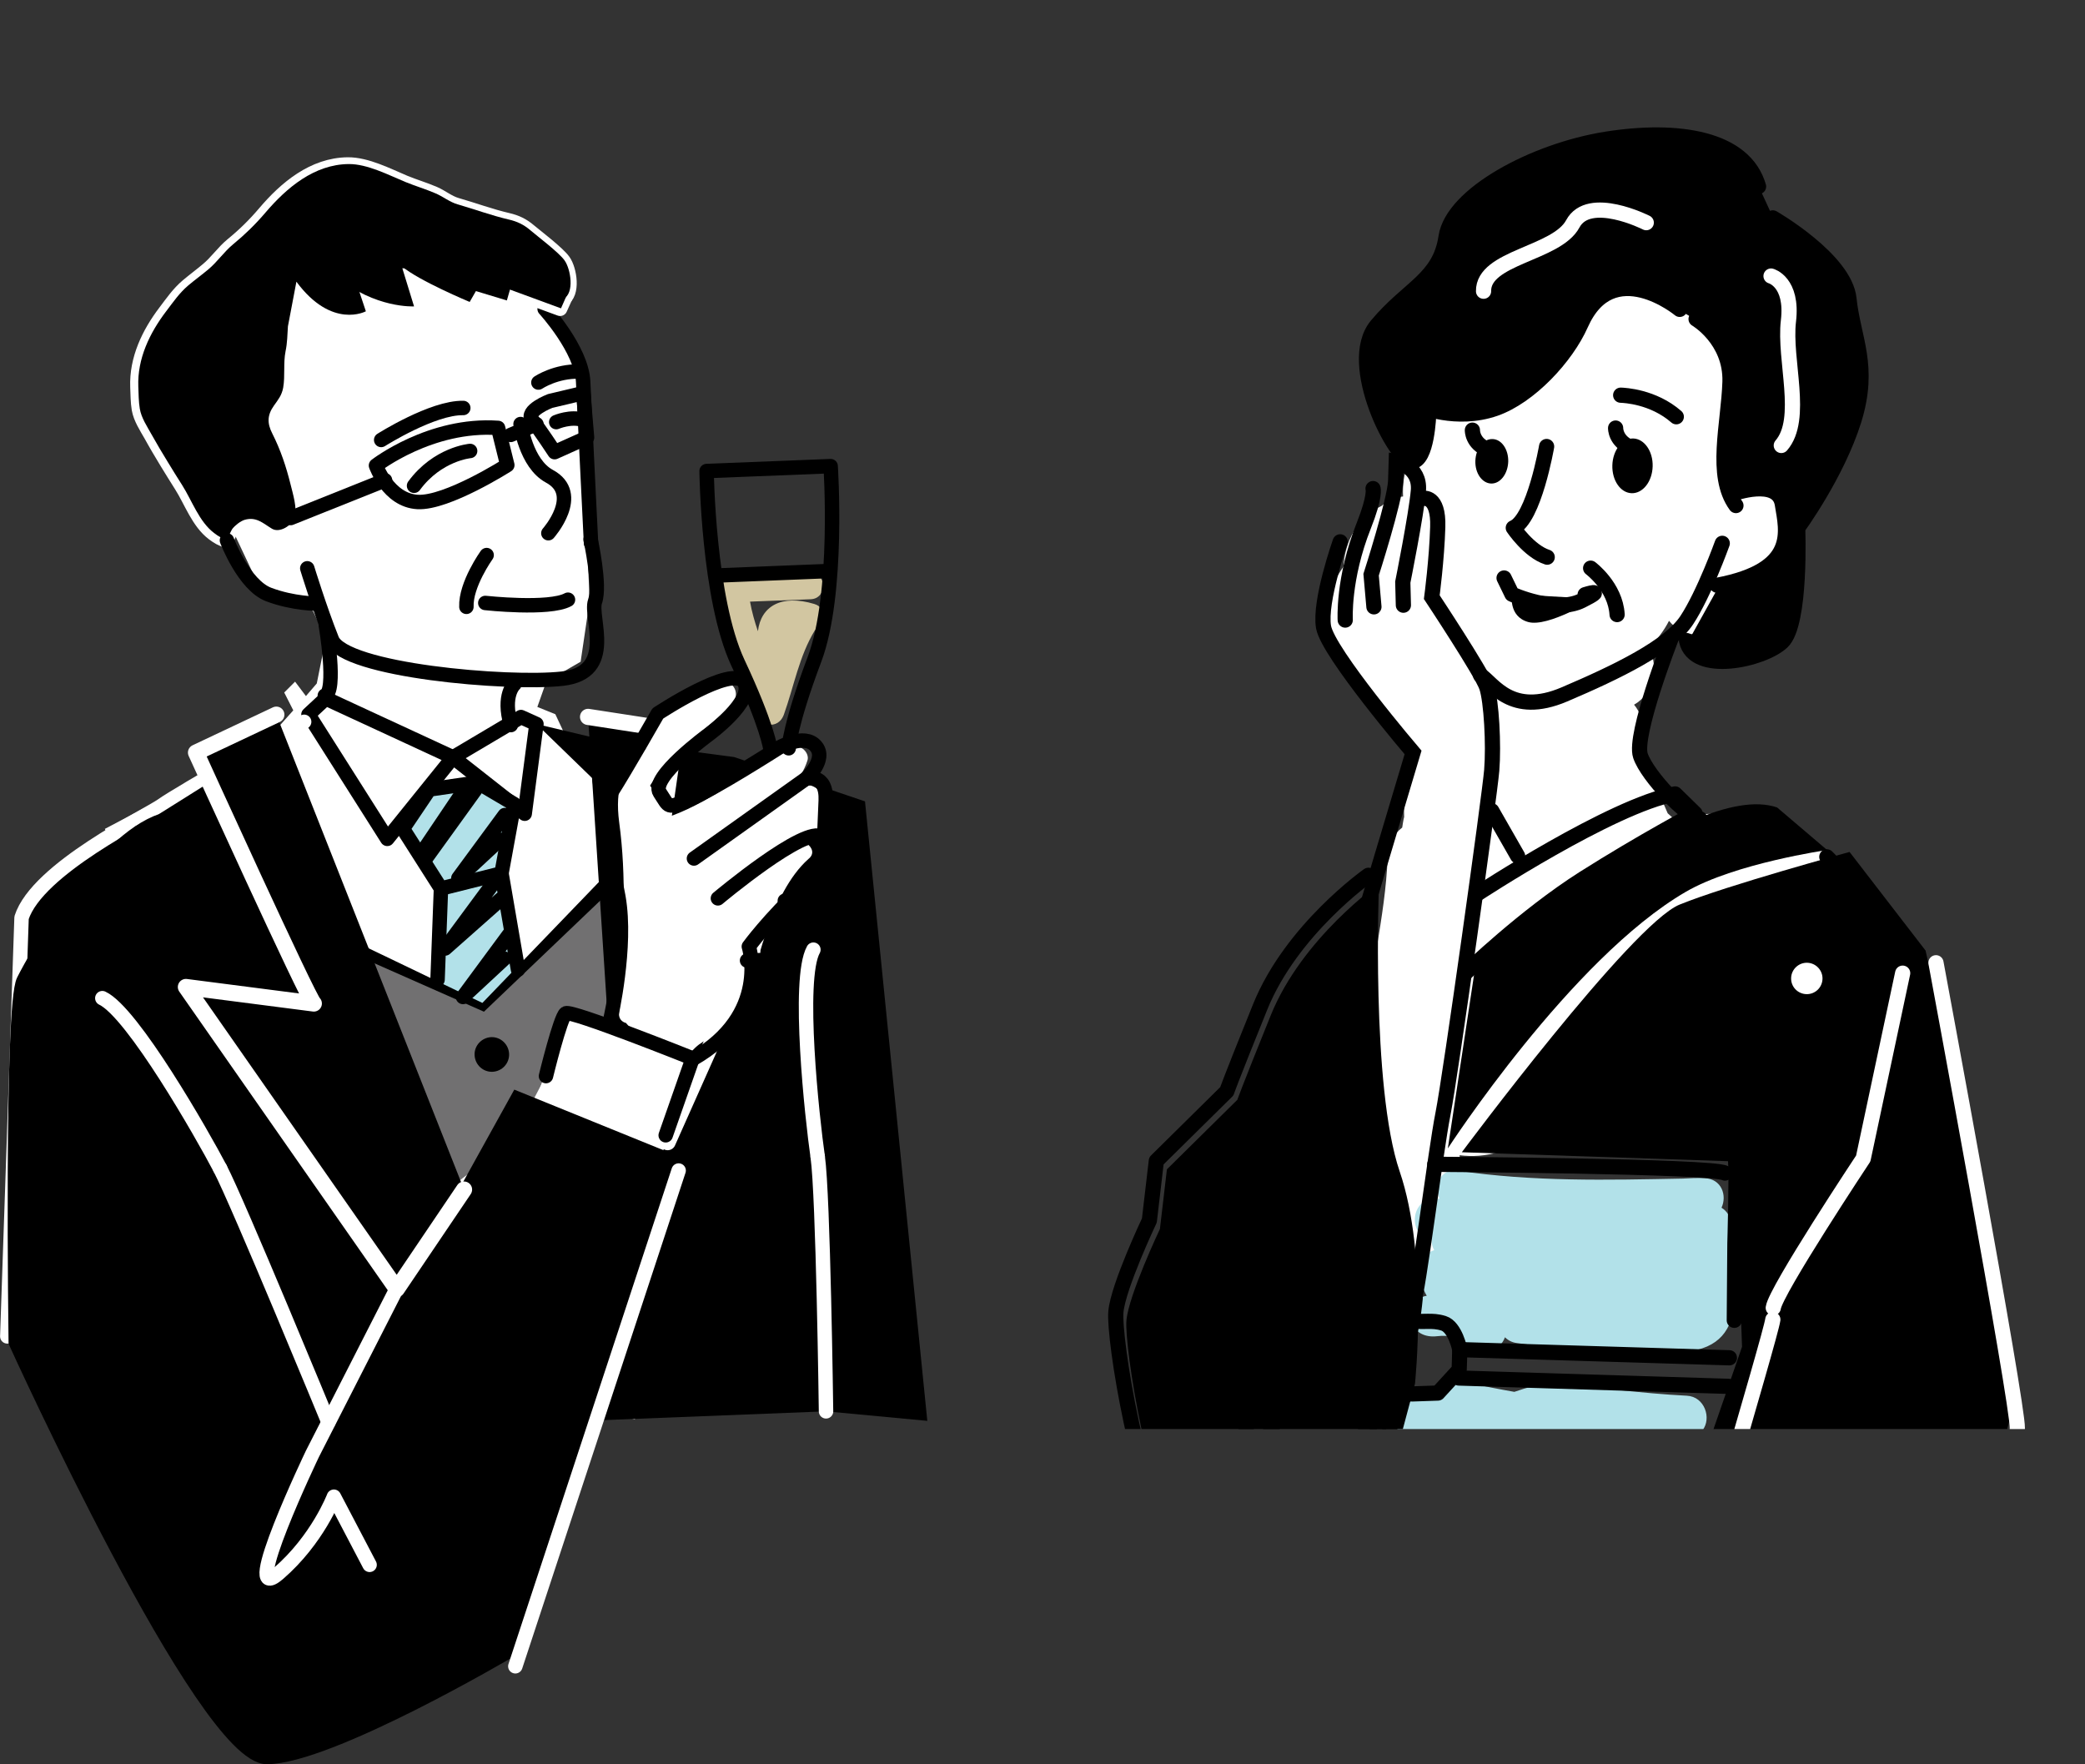 <?xml version="1.0" encoding="utf-8"?>
<!-- Generator: Adobe Illustrator 24.0.3, SVG Export Plug-In . SVG Version: 6.00 Build 0)  -->
<svg version="1.1" id="レイヤー_1" xmlns="http://www.w3.org/2000/svg" xmlns:xlink="http://www.w3.org/1999/xlink" x="0px"
	 y="0px" width="140.19px" height="118.61px" viewBox="0 0 140.19 118.61" style="enable-background:new 0 0 140.19 118.61;"
	 xml:space="preserve">
<rect x="0" y="0" width="140.19" height="118.61" fill="#333333" stroke="none"/>
<style type="text/css">
	.st0{fill:#FFFFFF;}
	.st1{fill:none;stroke:#000000;stroke-width:0.971;stroke-linecap:round;stroke-linejoin:round;stroke-miterlimit:10;}
	.st2{fill:#B2E1E9;}
	.st3{fill:#717071;}
	
		.st4{fill-rule:evenodd;clip-rule:evenodd;stroke:#FFFFFF;stroke-width:0.971;stroke-linecap:round;stroke-linejoin:round;stroke-miterlimit:10;}
	
		.st5{fill-rule:evenodd;clip-rule:evenodd;stroke:#FFFFFF;stroke-width:1.087;stroke-linecap:round;stroke-linejoin:round;stroke-miterlimit:10;}
	.st6{fill-rule:evenodd;clip-rule:evenodd;fill:#FFFFFF;}
	.st7{fill-rule:evenodd;clip-rule:evenodd;}
	
		.st8{fill-rule:evenodd;clip-rule:evenodd;fill:none;stroke:#000000;stroke-width:0.971;stroke-linecap:round;stroke-miterlimit:10;}
	
		.st9{fill-rule:evenodd;clip-rule:evenodd;fill:none;stroke:#FFFFFF;stroke-width:0.971;stroke-linecap:round;stroke-linejoin:round;stroke-miterlimit:10;}
	
		.st10{fill-rule:evenodd;clip-rule:evenodd;fill:none;stroke:#000000;stroke-width:0.971;stroke-linecap:round;stroke-linejoin:round;stroke-miterlimit:10;}
	.st11{fill:#D2C6A1;}
	.st12{clip-path:url(#SVGID_2_);}
	
		.st13{fill-rule:evenodd;clip-rule:evenodd;fill:none;stroke:#000000;stroke-width:1.022;stroke-linecap:round;stroke-miterlimit:10;}
	.st14{fill:none;stroke:#000000;stroke-width:1.022;stroke-linecap:round;stroke-linejoin:round;stroke-miterlimit:10;}
	
		.st15{fill-rule:evenodd;clip-rule:evenodd;fill:none;stroke:#000000;stroke-width:1.022;stroke-linecap:round;stroke-linejoin:round;stroke-miterlimit:10;}
	
		.st16{fill-rule:evenodd;clip-rule:evenodd;fill:none;stroke:#FFFFFF;stroke-width:1.022;stroke-linecap:round;stroke-linejoin:round;stroke-miterlimit:10;}
	.st17{fill:none;stroke:#000000;stroke-width:1.022;stroke-linecap:round;stroke-miterlimit:10;}
</style>
<g>
	<g>
		<polygon class="st0" points="14.25,32.7 17.29,39.14 21.05,41.09 21.91,42.91 21.3,45.95 20.57,46.8 19.84,45.83 19.11,46.56 
			19.72,47.76 17.56,50.18 7.05,55.73 24.54,92.08 42.69,95.42 47.31,73.3 42.69,56.04 40.26,51.18 38.19,49.84 37.34,48.02 
			36.13,47.53 36.73,45.83 39.04,44.49 39.65,40.36 39.41,35.25 39.65,27.35 38.19,23.22 36.62,19.33 31.51,18.11 22.76,16.78 
			18.14,20.42 		"/>
		<g>
			<path class="st1" d="M34.59,46c0,0-0.83,0.72-0.24,2.75"/>
			<polygon class="st1" points="21.9,46.96 30.46,50.92 26.04,56.4 20.74,48.04 			"/>
			<polygon class="st1" points="30.46,50.92 35.03,48.21 36.07,48.68 35.28,54.71 			"/>
			<polygon points="36.07,48.68 40.41,49.71 49.36,50.9 58.16,53.88 62.35,95.53 55.54,94.89 38.77,95.55 41.24,62.54 39.81,52.31 
							"/>
			<polyline class="st1" points="34.15,63.44 31.01,67.41 34.2,64.67 31.84,67.65 			"/>
			<polygon class="st2" points="28.8,53.08 32.07,52.54 34.6,54.09 33.97,59.06 35.05,65.46 32.54,68.02 29.17,66.1 29.87,59.35 
				26.85,55.9 			"/>
			<polyline class="st1" points="23.63,63.74 32.54,68.02 40.78,59.47 			"/>
			<polygon class="st3" points="25.14,64.75 32.54,68.02 40.61,60.31 40.91,67.84 40.54,68.95 38.04,68.23 35.94,74.21 34.97,73.98 
				32.26,78.34 29.59,80.36 			"/>
			<path class="st4" d="M20.45,48.53c0,0-8.53,4.87-9.53,5.6c-1,0.72-8.41,4.27-9.47,7.57L0.49,89.85l10.07-31.76l2.57-4.39"/>
			<path class="st5" d="M39.54,48.2l5.9,0.91c0,0-2.54,18.2-2.79,18.42l7.93-3.51l-5.69,12.77l-3.77-4.31"/>
			<polygon class="st6" points="35.65,74.35 38.65,68.61 46.29,71.35 44.27,78.53 			"/>
			<polygon class="st7" points="16.85,55.22 28.69,83.89 29.25,88.69 28.69,83.89 34.58,73.26 46.18,77.97 34.22,111 27.13,115.15 
				17.95,118.12 15.6,116.63 8.72,106.26 1.06,90.24 1.59,65.93 9.09,55.57 15.64,52.23 			"/>
			<path class="st0" d="M54.26,56.73c1.02-1,1.63-2.02,1.25-2.91c-0.44-1.06-1.27-1.24-2.26-0.97c0.45-0.47,0.82-1.03,1.04-1.72
				c0.16-0.5-0.45-1.11-0.95-0.88c-2.85,1.33-5.24,3.53-8.21,4.61c-0.47-0.68-0.95-1.36-1.42-2.04c0.31-0.52,0.67-0.99,1.09-1.43
				c0.1-0.12,0.22-0.23,0.33-0.34c0.03-0.01,0.05-0.03,0.08-0.05c0.19-0.09,0.28-0.23,0.33-0.37c0.28-0.27,0.57-0.52,0.85-0.78
				c0.97-0.88,2.08-1.64,2.92-2.66c0.37-0.45,0.12-1.35-0.57-1.25c-2.49,0.36-4.09,1.53-5.32,3.73c-0.14,0.25-0.11,0.49,0,0.68
				c-1.6,1.15-2.08,2.69-1.79,4.92c0.51,3.76,0.28,7.23,0.08,10.92c0,0.12-0.01,0.24-0.02,0.36c-0.02,0.52-0.05,1.04-0.07,1.58
				c-0.02,0.37,0.2,0.58,0.47,0.65c0.76,0.98,2.43,1.25,3.37,1.95c0.31,0.23,0.77,0.29,1.05-0.04c1.29-1.51,2.99-0.77,3.63-3.08
				c0.64-2.31,1.63-7.56,4.22-9.86C54.79,57.41,54.61,56.97,54.26,56.73z"/>
			<g>
				<path class="st8" d="M36.62,20.77c0,0,2.49,2.71,2.59,4.89c0.1,2.18,0.53,10.86,0.53,10.86"/>
				<path class="st8" d="M39.71,36.27c0,0,0.68,3.09,0.3,4.16c-0.38,1.08,1.45,4.79-2.2,5.2c-3.64,0.41-14.66-0.55-15.49-2.63
					c-0.83-2.08-1.66-4.79-1.66-4.79"/>
				<path class="st9" d="M38.08,19.83l-0.42,0.93l-2.75-1.01l-0.68-0.25l-0.21,0.73l-2.08-0.63l-0.42,0.73c0,0-3.41-1.42-4.57-2.4
					c0.83,2.71,0.83,2.71,0.83,2.71s-2.61,0.15-5.2-1.99"/>
				<path class="st9" d="M24.04,19.39l0.52,1.56c0,0-2.29,1.24-4.67-1.99"/>
				<path class="st9" d="M19.32,21.97c-0.03,0.58-0.04,1.11-0.16,1.68c-0.16,0.8-0.02,1.63-0.17,2.45c-0.09,0.51-0.33,0.78-0.62,1.2
					c-0.44,0.63-0.46,1.17-0.11,1.88c0.56,1.11,0.93,2.22,1.23,3.43c0.15,0.58,0.48,1.65,0.26,2.24c-0.2,0.53-1,1.03-1.51,0.74
					c-0.6-0.35-1.04-0.83-1.84-0.6c-0.29,0.08-0.64,0.36-0.83,0.6c-0.06,0.07-0.38,0.74-0.32,0.75c-0.33-0.07-0.63-0.26-0.91-0.47
					c-1.01-0.76-1.49-2.18-2.15-3.22c-0.33-0.52-0.65-1.04-0.97-1.56c-0.37-0.61-0.74-1.23-1.08-1.85c-0.31-0.54-0.69-1.12-0.8-1.73
					c-0.08-0.48-0.08-1-0.1-1.49c-0.07-1.87,0.76-3.6,1.88-5.07c0.47-0.62,0.88-1.22,1.48-1.73c0.44-0.37,0.9-0.71,1.34-1.08
					c0.62-0.51,1.06-1.18,1.68-1.69c0.81-0.66,1.5-1.34,2.18-2.14c1.41-1.66,3.27-3.23,5.59-3.25c1.25-0.01,2.68,0.73,3.82,1.21
					c0.66,0.27,1.34,0.47,1.99,0.75c0.52,0.23,0.95,0.6,1.5,0.76c1.15,0.33,2.28,0.75,3.44,1.02c0.57,0.13,1.02,0.35,1.45,0.72
					c0.44,0.37,1.92,1.49,2.3,2.03c0.41,0.57,0.68,2.2-0.08,2.59c-0.28,0.14-0.58,0.09-0.89,0.12"/>
				<path class="st10" d="M15.26,36.33c0,0,1.14,3.01,2.8,3.64c1.66,0.63,3.29,0.62,3.29,0.62"/>
				<path class="st10" d="M46.18,77.97l-7.85,21.49L34.22,111c0,0-12.04,7.1-16.27,7.13c-4.22,0.02-16.89-27.89-16.89-27.89
					S0.74,67.61,1.59,65.93c0.85-1.69,5.2-9.38,9.3-10.75l3.65-2.29"/>
				<path class="st9" d="M35.38,72.98"/>
				<path class="st9" d="M24.85,105.21l-2.4-4.58c0,0-1.09,2.88-3.74,5.17c-2.65,2.28,2.3-8.06,2.3-8.06l5.8-11.37"/>
				<path class="st10" d="M36.71,72.35c0,0,0.97-3.98,1.33-4.22c0.36-0.24,8.53,3.03,8.53,3.03l-1.81,5.17"/>
				<path class="st10" d="M20.19,66.49"/>
				<path class="st10" d="M17.34,50.12"/>
				<path class="st10" d="M38.19,40.32c-1.26,0.69-5.56,0.22-5.56,0.22"/>
				<path class="st10" d="M32.72,37.32c0,0-1.42,1.98-1.36,3.48"/>
				<path class="st10" d="M39.22,26.43l-2.23,0.53c0,0-1.71,0.65-1.21,1.28c0.5,0.62,1.51,2.16,1.51,2.16l2.18-0.98L39.22,26.43z"/>
				<line class="st1" x1="36.07" y1="28.52" x2="34.34" y2="29.24"/>
				<path class="st1" d="M33.49,28.77l0.62,2.5c0,0-4.06,2.59-6.03,2.48c-1.98-0.11-2.8-2.45-2.8-2.45S28.95,28.45,33.49,28.77z"/>
				<line class="st1" x1="25.89" y1="32.29" x2="19.54" y2="34.83"/>
				<path class="st9" d="M6.88,67.11"/>
				<path class="st9" d="M22.08,95.61c0,0-6.08-14.76-7.28-17.05"/>
				<path class="st9" d="M14.8,78.56c-1.2-2.29-5.88-10.49-7.92-11.45"/>
			</g>
			<path class="st7" d="M38.13,19.8l-0.41,0.93l-2.75-1.01l-0.68-0.25l-0.21,0.73l-2.08-0.63l-0.42,0.73c0,0-3.41-1.42-4.57-2.4
				c0.83,2.7,0.83,2.7,0.83,2.7s-2.62,0.15-5.2-1.99L23.31,16l2.38-0.68l5.44,0.83l4.4,0.74L38.13,19.8"/>
			<path class="st7" d="M36.99,20.22c0.31-0.03,0.61,0.03,0.89-0.12c0.77-0.39,0.49-2.02,0.08-2.59c-0.38-0.54-1.86-1.65-2.3-2.03
				c-0.43-0.37-0.88-0.59-1.45-0.72c-1.16-0.27-2.29-0.69-3.44-1.02c-0.55-0.16-0.98-0.53-1.51-0.75c-0.65-0.28-1.33-0.48-1.99-0.75
				c-1.14-0.47-2.57-1.22-3.82-1.21c-2.32,0.02-4.17,1.59-5.59,3.25c-0.68,0.8-1.38,1.48-2.18,2.14c-0.62,0.51-1.06,1.18-1.67,1.69
				c-0.44,0.37-0.91,0.71-1.35,1.08c-0.6,0.51-1,1.1-1.48,1.73c-1.12,1.47-1.95,3.2-1.88,5.07c0.02,0.49,0.02,1.01,0.1,1.49
				c0.1,0.61,0.49,1.19,0.79,1.73c0.35,0.62,0.71,1.24,1.09,1.85c0.32,0.52,0.64,1.05,0.97,1.56c0.66,1.04,1.14,2.46,2.15,3.22
				c0.27,0.21,0.58,0.4,0.9,0.47c-0.06-0.01,0.27-0.69,0.32-0.75c0.19-0.24,0.54-0.52,0.83-0.61c0.79-0.23,1.24,0.24,1.84,0.6
				c0.51,0.3,1.31-0.2,1.51-0.73c0.22-0.59-0.12-1.66-0.26-2.24c-0.3-1.21-0.67-2.32-1.23-3.43c-0.36-0.7-0.34-1.25,0.11-1.88
				c0.29-0.41,0.52-0.68,0.62-1.2c0.14-0.81,0-1.65,0.16-2.45c0.12-0.57,0.12-1.1,0.16-1.68l0.57-3c2.39,3.23,4.67,1.99,4.67,1.99
				l-0.52-1.56l-0.11-1.23l10.54-0.35L36.99,20.22z"/>
			<path class="st5" d="M18.58,48.05l-5.4,2.55c0,0,7.61,16.73,7.92,16.87l-8.6-1.11l14.18,20.31l4.52-6.69"/>
			<path class="st1" d="M35,28.51c0,0,0.35,2.65,1.94,3.51c2.25,1.21-0.07,3.83-0.07,3.83"/>
			<path class="st1" d="M25.63,29.58c0,0,3.45-2.19,5.52-2.15"/>
			<path class="st1" d="M36.2,25.72c0,0,1.18-0.79,2.77-0.74"/>
			<path class="st1" d="M37.4,28.38c0,0,0.97-0.42,1.81-0.15"/>
			<path class="st1" d="M31.61,30.32c0,0-2.19,0.19-3.77,2.34"/>
			<path class="st1" d="M41.06,68.45c0,0,1.11-4.8,0.52-8.14c-0.6-3.34-1.62-5.23-0.53-6.95c1.09-1.72,3.18-5.39,3.18-5.39
				s5.04-3.33,5.8-2.1c0.75,1.23-2.4,3.53-2.4,3.53s-3.94,2.88-3.27,3.89c0.67,1.01,0.45,1.1,1.98,0.47c1.54-0.62,6-3.47,6-3.47
				s1.74-1.03,2.51-0.13c0.78,0.9-0.65,2.19-0.65,2.19l-7.54,5.37"/>
			<path class="st1" d="M48.27,60.4c0,0,5.91-4.96,7.01-4.13c1.1,0.83,1.19,1.05-1.21,3.3c-2.41,2.26-3.72,4.07-3.72,4.07
				s1.46,4.59-3.76,7.56"/>
			<path class="st10" d="M20.45,48.53"/>
			<path class="st10" d="M21.91,42.05c0,0,0.76,4.49-0.07,4.72"/>
			<path class="st4" d="M31.99,57.63"/>
			<path class="st1" d="M54.21,52.36c0,0,1.39-0.43,1.31,1.47c-0.08,1.9-0.08,1.9-0.08,1.9"/>
			<path class="st11" d="M49.38,38.7l5.06-0.2c1.16-0.05,1.22,1.74,0.07,1.79l-4.08,0.16c0.12,0.68,0.31,1.34,0.53,1.99
				c0.2-1.69,1.58-2.5,3.8-1.83c0.93,0.28,0.78,1.57,0.04,1.75c-1.07,1.75-1.41,3.77-2.1,5.7c-0.36,0.98-1.6,0.84-1.77-0.17
				c-0.49-2.87-2.19-5.32-2.42-8.26C48.48,39.14,48.91,38.72,49.38,38.7z"/>
			<g>
				<polyline class="st1" points="55.44,64.43 52.61,64.51 50.23,64.58 				"/>
				<line class="st1" x1="52.77" y1="60.56" x2="52.83" y2="64.51"/>
			</g>
			<path class="st1" d="M53.03,50.31c0,0,0.06-1.54,1.73-5.97c1.67-4.43,1.09-13,1.09-13l-8.34,0.33c0,0,0.1,8.59,2.1,12.88
				c2.01,4.28,2.19,5.81,2.19,5.81"/>
			<line class="st1" x1="55.56" y1="38.4" x2="48.29" y2="38.69"/>
			<path class="st7" d="M43.97,84.66"/>
			<path class="st9" d="M40.17,96.52"/>
			<line class="st9" x1="34.65" y1="112.03" x2="45.63" y2="78.7"/>
			<polygon class="st1" points="28.87,53.08 32.11,52.61 34.57,54.06 33.72,58.72 29.65,59.74 27.09,55.72 			"/>
			<path class="st1" d="M29.65,59.74"/>
			<line class="st1" x1="29.65" y1="59.74" x2="29.42" y2="65.87"/>
			<line class="st1" x1="33.72" y1="58.72" x2="34.83" y2="65.19"/>
			<polyline class="st1" points="28.55,57.07 31.4,52.84 28.7,57.62 31.96,53.1 			"/>
			<polyline class="st1" points="33.94,54.8 30.82,59.04 33.6,56.46 			"/>
			<polyline class="st1" points="33.06,59.53 29.93,63.77 33.68,60.45 			"/>
			<polyline class="st1" points="34.26,62.79 31.13,67.03 33.91,64.45 			"/>
			<path class="st1" d="M31.52,59.43"/>
			<path class="st7" d="M34.23,70.85c0.03,0.64-0.47,1.18-1.11,1.21c-0.64,0.03-1.18-0.47-1.21-1.12c-0.03-0.64,0.48-1.18,1.12-1.21
				C33.66,69.71,34.2,70.21,34.23,70.85z"/>
			<path class="st9" d="M55.54,94.89c0,0-0.19-14.56-0.56-17.12"/>
			<path class="st9" d="M54.98,77.77c-0.37-2.56-1.39-11.94-0.29-13.92"/>
		</g>
	</g>
	<g>
		<defs>
			<rect id="SVGID_1_" x="70.19" width="70" height="96.08"/>
		</defs>
		<clipPath id="SVGID_2_">
			<use xlink:href="#SVGID_1_"  style="overflow:visible;"/>
		</clipPath>
		<g class="st12">
			<path class="st0" d="M121.39,56.21c-3.18-1.64-6.02-1.85-8.8-1.1c-0.15-0.15-0.3-0.29-0.46-0.43c-0.47-1.08-0.9-2.15-1.48-3.19
				c-0.09-0.17-0.2-0.31-0.3-0.47c0.04-0.62,0.08-1.24,0.1-1.85c0.03-0.75-0.21-1.35-0.58-1.79c1.32-0.74,1.68-2.57,1-3.85
				c0.55-0.52,1.01-1.12,1.35-1.79c0.43,0.54,1.09,0.91,1.99,0.94c1.56,0.05,2.47-0.99,2.7-2.17c4.36-2.47,4.41-9.78-0.16-12.13
				c-0.17-0.14-0.34-0.29-0.53-0.42c0.98-3.86-1.01-8.58-6.17-8.73c-0.2-0.01-0.37,0.03-0.55,0.04c-0.55-0.16-1.13-0.27-1.78-0.29
				c-3.86-0.12-6.11,2.43-6.69,5.36c-2.84,0.47-4.56,2.56-5.12,4.96c-1.14,1.01-1.66,2.56-1.57,4.08c-0.53,0.05-1.02,0.26-1.44,0.63
				c-1.61,0.76-2.48,2.39-2.57,4.09c-0.82,1.14-1.33,2.75-0.96,4.13c0.57,2.15,2.07,3.66,3.46,5.28c0.02,0.06,0.05,0.12,0.07,0.17
				c0.25,0.63,0.63,1.04,1.06,1.27c0.05,0.07,0.1,0.14,0.15,0.21c0.26,0.39,0.58,0.67,0.92,0.87c-0.11,0.63-0.18,1.27-0.14,1.91
				c-0.36,0.95-0.52,1.97-0.48,2.99c-0.06,0.23-0.09,0.47-0.13,0.71c-0.56,0.43-0.95,1.09-0.98,2.01
				c-0.15,4.06-1.29,7.97-1.45,12.04c0,0.03,0,0.06,0,0.09c-0.11,0.69-0.09,1.38,0.04,2.05c0.21,3.44,1.05,6.84,0.84,10.33
				c-0.22,3.56,5.31,3.72,5.52,0.17c0.1-1.56,0.03-3.11-0.11-4.66c1.73,0.22,3.58-0.24,5.27-1.7c1.85-1.61,4.1-2.67,6.24-3.84
				c1.28-0.7,2.49-1.47,3.73-2.22c0.17-0.11,0.33-0.22,0.49-0.32c1.97-0.21,3.9-0.6,5.48-0.92
				C124.95,67.56,126.68,58.95,121.39,56.21z"/>
			<path class="st7" d="M96.13,27.95c0,0-0.09,3.16-1.13,3.18c-1.04,0.02-4.51-6.57-2.36-9.15c2.15-2.58,4.23-3.09,4.66-5.94
				c0.43-2.86,5.92-5.8,10.77-6.57c4.85-0.77,9.31-0.06,10.24,3.19l0.97,2.1c0,0,4.86,2.79,5.12,5.44c0.27,2.65,1.47,4.52,0.33,8.16
				c-1.14,3.64-3.78,7.24-3.78,7.24s0.27,6.44-1.04,7.66c-1.3,1.22-5.92,2.23-6.43-0.08l2.07-3.72c5.45-1.04,4.67-3.64,4.38-5.46
				c-0.29-1.81-3.33-0.7-3.33-0.7l0.21,0.81c-1.47-2.01-0.49-5.48-0.4-8.32c0.09-2.84-2.28-4.22-2.28-4.22l-1.1-0.66
				c0,0-4.53-3.75-6.65,1c-1,2.23-3.45,4.86-5.76,5.67c-2.62,0.91-5.07-0.16-5.07-0.16s5.15-1.74,6.51-5.03"/>
			<path class="st2" d="M116.38,82.35c0-0.55-0.27-0.93-0.63-1.15c0.38-0.81,0.02-1.95-1.16-1.99c-0.49-0.02-0.96,0-1.43,0.03
				c-5.06,0.1-10.11,0.22-15.14-0.53c-1.19-0.18-1.6,1-1.23,1.89c-0.09,0-0.18-0.01-0.27-0.01c-1.74-0.02-1.87,2.56-0.26,2.77
				c-0.01,0.25,0.05,0.48,0.17,0.69c-0.55,0.18-1,0.67-0.98,1.28c0.01,0.7,0.19,1.29,0.48,1.79c-0.75,0.1-1.18,1.02-1.02,1.69
				c0.19,0.81,0.94,1.12,1.7,1.03c0.84-0.1,1.61,0.06,2.22,0.67c0.86,0.87,2.05,0.27,2.36-0.6c0.2,0.2,0.47,0.35,0.81,0.39
				c3.14,0.41,7.44,1.19,10.54,0.41c0.2,0.12,0.43,0.2,0.74,0.18C118.06,90.45,116.36,85.57,116.38,82.35z"/>
			<path class="st2" d="M114.48,96.15c0.61-0.78,0.15-2.25-1.06-2.31c-3.05-0.15-6.07-0.6-9.11-0.76c-0.78-0.04-1.62,0.2-2.49,0.5
				c-1.04-0.18-2.09-0.39-3.15-0.62c-0.6-0.13-1.27,0.02-1.6,0.6c-0.15,0.44-0.48,0.6-0.97,0.47c-0.06,0.01-0.1,0.04-0.16,0.05
				c-0.7-0.17-1.51,0.17-1.71,0.93c-0.35,1.33-0.74,2.48-1.41,3.71c-0.4,0.74-0.16,1.88,0.78,2.09c4.45,0.99,21.44,4.56,21.36-3.59
				C114.96,96.81,114.76,96.43,114.48,96.15z M107.34,96.99c-1.69,0.08-4.3-0.31-4.92-0.34c-0.39-0.02-0.78-0.03-1.17-0.03
				c0.11-0.04,0.22-0.07,0.34-0.12c0.09-0.03,0.19-0.05,0.29-0.08C103.7,96.72,105.51,96.92,107.34,96.99z"/>
			<path d="M135.26,94.88l-1.42-11.72l-4.37-19.25l-5.11-6.63c0,0-8.21,2.23-11.43,3.54c-3.23,1.32-14.64,16.65-14.64,16.65
				l18.4,0.62l0.44,12.46l-2.64,7.62c0,0-0.47,1.11-1.11,3.38c-0.28-0.03-0.58-0.04-0.89,0.02c-5.27,0.94-10.75,1.28-16.06,0.42
				c-0.1-0.02-0.19-0.04-0.28-0.05c-0.5-0.09-1-0.17-1.5-0.28c-0.48-0.1-0.92-0.06-1.32,0.04c-0.12-0.14-0.26-0.26-0.41-0.37
				c0.92-3.43,1.9-7.12,2.22-8.3c0,0,0.91-8.59-1.03-14.27c-1.94-5.69-1.39-19.34-1.39-19.34s-5.17,3.63-7.28,8.85
				c-2.11,5.22-2.24,5.67-2.24,5.67l-4.74,4.68l-0.47,4.01c0,0-2.09,4.42-2.25,6.13c-0.17,1.72,1.56,12.68,4.1,16.32
				c2.53,3.64,2.14,5.24,2.14,5.24l-0.04,5.05l2.1-0.74l3.98-0.09c-0.11,13.1,0.38,26.2,0.3,39.31c-0.03,4.4,3.37,6.72,6.79,6.83
				c-0.05,1.27-0.11,2.54-0.15,3.82c-0.3,8.83,13.4,9.25,13.7,0.42c0.01-0.17,0.02-0.34,0.02-0.51c3.82,0.9,8.48-1.1,8.73-6.19
				c0.42-8.46,0.74-16.92,0.81-25.38l4.96-1.16c0,0,5.48-5.5,6.57-6.52c1.09-1.03,3.45-8.74,3.45-8.74s-0.22-4.26-0.48-7.45
				C132.45,105.76,135.26,94.88,135.26,94.88z"/>
			<g>
				<path class="st13" d="M114.04,21.45c0,0,2.36,1.38,2.28,4.22c-0.09,2.84-1.07,6.31,0.4,8.32"/>
				<path class="st13" d="M116.51,33.2c0,0,3.04-1.11,3.33,0.7c0.29,1.82,1.07,4.42-4.38,5.45"/>
				<path class="st13" d="M112.94,20.8c0,0-4.53-3.75-6.65,1c-0.99,2.23-3.45,4.86-5.76,5.67c-2.62,0.91-5.07-0.16-5.07-0.16
					s5.14-1.73,6.51-5.03"/>
				<path class="st13" d="M90.45,41.69c0,0-0.17-2.77,1.24-6.33c0.81-2.04,0.63-2.51,0.63-2.51"/>
				<path class="st13" d="M94.36,40.69l-0.04-1.55c0,0,0.91-4.53,1.05-6.16c0.13-1.63-1.49-1.94-1.49-1.94s0,0-0.04,1.29
					c-0.04,1.29-1.65,6.31-1.65,6.31l0.19,2.16"/>
				<path class="st13" d="M95.7,33.51c0,0,1.04-0.23,0.97,1.92c-0.06,2.15-0.4,4.72-0.4,4.72s3.37,5.09,3.69,6.04
					c0.32,0.95,0.48,3.88,0.34,5.6c-0.14,1.71-2.77,20.55-3.28,23.11c-0.51,2.56-1.66,11.98-2.02,12.83
					c-0.37,0.85-3.8,6.16-6.19,5.57c-2.39-0.59-4.43-6.76-4.13-8.29c0.31-1.54,4.38-13.96,5.15-16.87
					c0.78-2.9,5.18-17.55,5.18-17.55s-5.73-6.71-6.02-8.44c-0.29-1.73,1.12-5.72,1.12-5.72"/>
				<path class="st13" d="M99.55,45.4c0.84,0.54,2.06,2.81,5.63,1.29c3.57-1.52,7.06-3.22,8.23-4.99c1.17-1.77,2.39-5.17,2.39-5.17"
					/>
				<path class="st13" d="M112.35,42.96c0,0-2.52,6.46-2.05,7.85c0.47,1.39,3.13,4.13,3.99,4.24"/>
				<path class="st14" d="M98.59,65.37c0,0,3.91-3.78,7.89-6.31c3.98-2.52,7.49-4.37,7.49-4.37s0,0-1.34-1.31
					c-4.27,0.79-13.3,6.72-13.3,6.72"/>
				<path d="M99.17,65.15c0,0,14.52-12.88,20.32-10.86l3.36,2.86c0,0-6.2,0.89-9.5,2.81c-7.72,4.48-16,17.25-16,17.25"/>
				<path class="st14" d="M122.83,57.61c0,0,3.34,3.32,4.55,5.08"/>
				<line class="st14" x1="100.3" y1="54.51" x2="102.04" y2="57.55"/>
				<path class="st14" d="M92.01,58.85c0,0-5.17,3.63-7.28,8.85c-2.11,5.22-2.24,5.67-2.24,5.67l-4.74,4.68l-0.47,4.01
					c0,0-2.09,4.41-2.25,6.13c-0.17,1.72,1.57,12.68,4.1,16.32c2.53,3.64,2.14,5.24,2.14,5.24l-0.04,5.05l2.09-0.74l4.37-0.1
					l2.72-6.47c0,0,3.38-12.65,4.02-15.04"/>
				<path class="st14" d="M84.67,85.01c0,0-2.02,9.39-0.31,13.57c1.71,4.19,2.9,6.41,2.9,6.41s7.04-8.63,7.89-17.68"/>
				<path class="st14" d="M84.64,85.96c0,0-0.29,5.74,0.11,7.81c0.4,2.08,1.82,4.42,2.66,6.86c2.46-1.76,4.97-4.78,5.47-6.15
					c0.5-1.36,2.12-6.75,2.12-6.75"/>
				<path class="st15" d="M115.98,78.87c-0.79-0.48-19.51-0.59-19.51-0.59"/>
				<path class="st16" d="M130.17,64.73c0,0,5.52,29.69,5.47,31.29c-0.05,1.6-2.9,12.08-2.82,13.46c0.07,1.38,1.12,8.3,1.12,8.3
					l-2.21,4.64l-4.43,5.72l-7.63,5.51c0,0-5.36,2.6-5.3,0.42c0.06-2.18-1.77-9.7-1.6-11.54c0.17-1.83-0.04-9.99,0.12-11.37
					c0.16-1.38,6.16-21.29,6.31-22.44"/>
				<path class="st16" d="M119.23,87.93c0.15-1.14,6.05-10.04,6.05-10.04l2.65-12.46"/>
				<path class="st15" d="M117.08,76.5"/>
				<path class="st15" d="M119.74,72.21c0,0-1.65,1.56-2.15,2.92c-0.5,1.36-0.98,1.92-0.89,2.96c0.08,1.04-0.05,5.51-0.05,5.51
					l-0.04,5.17"/>
				<path class="st15" d="M95.11,88.8c0.57,0.13,1.15-0.08,1.95,0.17c0.79,0.25,1.09,1.76,1.09,1.76l-0.02,0.8l-0.02,0.57
					l-1.43,1.56l-1.73,0.06"/>
				<line class="st15" x1="98.15" y1="90.74" x2="116.28" y2="91.29"/>
				<line class="st15" x1="98.09" y1="92.65" x2="116.23" y2="93.21"/>
				<path class="st15" d="M92.56,100.79c0,0,2.94,1.35,6.62,1.35c3.68,0,13.9-0.04,14.5-1.17"/>
				<path class="st15" d="M119.2,14.65c0,0,4.85,2.79,5.12,5.44c0.27,2.65,1.47,4.52,0.33,8.17c-1.14,3.64-3.78,7.24-3.78,7.24
					s0.26,6.44-1.04,7.66c-1.3,1.22-5.93,2.23-6.43-0.08"/>
				<path class="st16" d="M119.08,18.56c0,0,1.48,0.39,1.17,3.02c-0.31,2.63,1.07,6.58-0.48,8.37"/>
				<path class="st16" d="M110.69,14.97c0,0-3.85-1.95-4.94,0.08c-1.09,2.03-6.04,2.23-6,4.53"/>
				<path class="st13" d="M96.06,27.85c0,0-0.09,3.16-1.13,3.18c-1.04,0.02-4.51-6.57-2.36-9.15c2.15-2.58,4.23-3.09,4.66-5.95
					c0.43-2.86,5.92-5.8,10.77-6.57c4.85-0.77,9.31-0.06,10.24,3.18"/>
				<path class="st14" d="M101.13,38.86l0.53,1.09c0,0,2.92,1.33,4.7,0.43c1.77-0.89,0.22-0.4,0.22-0.4"/>
				<path d="M101.66,39.95c0,0-0.26,1.49,1.09,1.87c1.35,0.38,4.47-1.56,4.47-1.56"/>
				<path class="st17" d="M106.95,38.2c0,0,1.67,1.24,1.78,3.12"/>
			</g>
			<path class="st6" d="M122.54,65.82c-0.02,0.58-0.5,1.04-1.09,1.02c-0.58-0.02-1.04-0.5-1.02-1.09c0.02-0.58,0.51-1.04,1.09-1.02
				C122.1,64.75,122.56,65.24,122.54,65.82z"/>
			<path class="st14" d="M103.99,30.02c0,0-0.84,4.88-2.24,5.47c0,0,1.05,1.57,2.28,1.97"/>
			<path class="st14" d="M108.97,26.57c0.25,0.01,2.18,0.09,3.74,1.45"/>
			<path class="st14" d="M98.06,26.96c0,0,1.37-1.09,3.52-0.54"/>
			<path d="M111.12,31.36c-0.03,1.02-0.66,1.82-1.41,1.8c-0.75-0.02-1.33-0.86-1.3-1.88c0.03-1.01,0.66-1.82,1.41-1.8
				C110.57,29.51,111.15,30.35,111.12,31.36z"/>
			<path d="M101.41,31.04c-0.03,0.83-0.54,1.49-1.15,1.47c-0.61-0.02-1.09-0.7-1.06-1.53c0.03-0.83,0.54-1.48,1.15-1.46
				C100.96,29.53,101.43,30.21,101.41,31.04z"/>
			<path class="st14" d="M108.63,28.78c0,0-0.03,0.88,1.04,1.31"/>
			<path class="st14" d="M99,28.92c0,0-0.03,0.89,1.04,1.31"/>
		</g>
	</g>
</g>
</svg>
